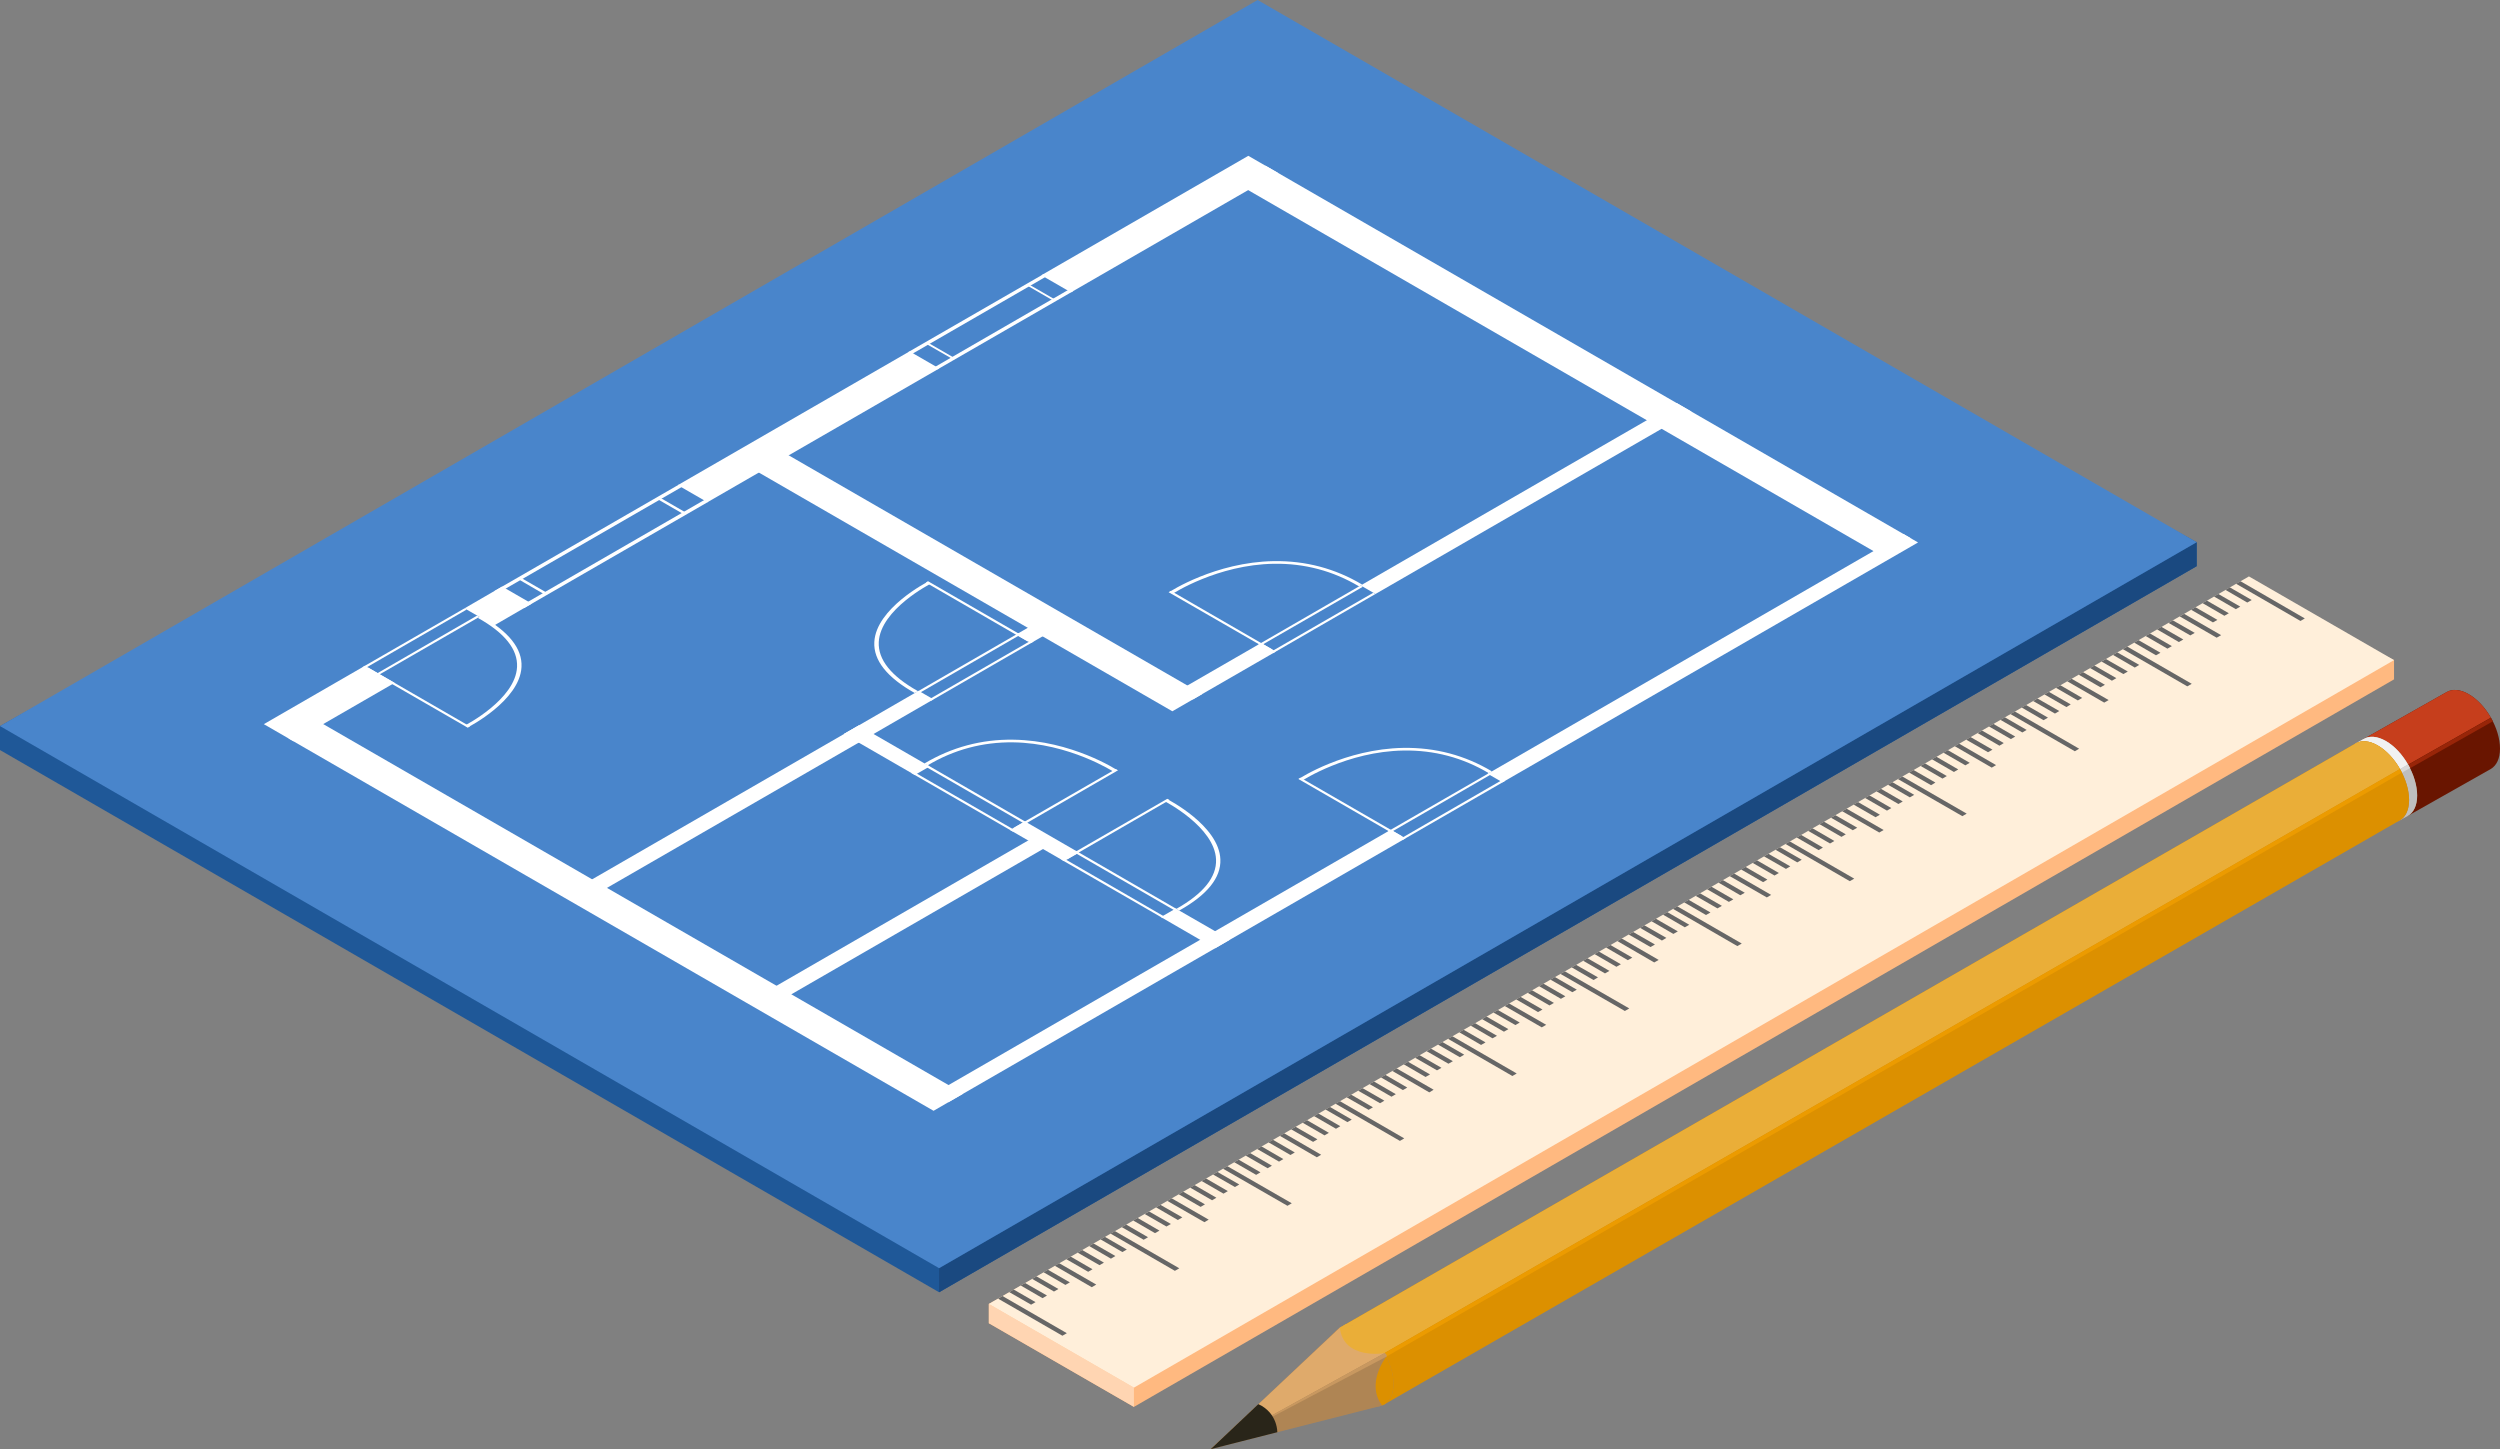 <?xml version="1.0" encoding="UTF-8"?>
<svg id="_レイヤー_2" data-name="レイヤー 2" xmlns="http://www.w3.org/2000/svg" viewBox="0 0 207.62 120.35">
  <rect x="0" y="0" width="207.62" height="120.35" fill="#808080" stroke="none"/>
  <g id="_イラスト" data-name="イラスト">
    <g>
      <g>
        <polygon points="94.17 116.84 198.82 56.42 198.82 54.82 186.77 48.93 82.12 108.29 82.12 109.89 94.17 116.84" fill="#ffb980"/>
        <polygon points="94.17 115.24 94.17 116.84 82.12 109.89 82.12 108.29 94.17 115.24" fill="#ffd5b2"/>
        <polygon points="94.17 115.24 198.82 54.82 186.77 47.87 82.12 108.29 94.17 115.24" fill="#ffefda"/>
        <polygon points="191.05 51.57 191.41 51.36 186.07 48.27 185.7 48.48 191.05 51.57" fill="#666"/>
        <polygon points="181.65 57 182.02 56.79 176.67 53.7 176.3 53.91 181.65 57" fill="#666"/>
        <polygon points="184.09 52.96 184.46 52.75 181.39 50.98 181.02 51.19 184.09 52.96" fill="#666"/>
        <g>
          <polygon points="183.78 51.69 184.15 51.48 182.33 50.43 181.97 50.64 183.78 51.69" fill="#666"/>
          <polygon points="184.73 51.14 185.1 50.93 183.28 49.88 182.92 50.09 184.73 51.14" fill="#666"/>
          <polygon points="185.68 50.59 186.05 50.38 184.23 49.33 183.87 49.54 185.68 50.59" fill="#666"/>
          <polygon points="186.63 50.04 187 49.83 185.18 48.78 184.82 48.99 186.63 50.04" fill="#666"/>
        </g>
        <g>
          <polygon points="179.05 54.42 179.42 54.21 177.6 53.16 177.24 53.37 179.05 54.42" fill="#666"/>
          <polygon points="180 53.87 180.37 53.66 178.55 52.61 178.19 52.82 180 53.87" fill="#666"/>
          <polygon points="180.95 53.32 181.32 53.11 179.5 52.06 179.14 52.27 180.95 53.32" fill="#666"/>
          <polygon points="181.9 52.77 182.27 52.56 180.45 51.52 180.09 51.73 181.9 52.77" fill="#666"/>
        </g>
        <polygon points="172.31 62.39 172.67 62.18 167.33 59.09 166.96 59.3 172.31 62.39" fill="#666"/>
        <polygon points="174.75 58.35 175.12 58.14 172.04 56.37 171.68 56.58 174.75 58.35" fill="#666"/>
        <g>
          <polygon points="174.44 57.08 174.81 56.87 172.99 55.82 172.63 56.03 174.44 57.08" fill="#666"/>
          <polygon points="175.39 56.53 175.76 56.32 173.94 55.27 173.58 55.48 175.39 56.53" fill="#666"/>
          <polygon points="176.34 55.98 176.71 55.77 174.89 54.73 174.53 54.94 176.34 55.98" fill="#666"/>
          <polygon points="177.29 55.44 177.66 55.22 175.84 54.18 175.48 54.39 177.29 55.44" fill="#666"/>
        </g>
        <g>
          <polygon points="169.71 59.81 170.08 59.6 168.26 58.55 167.9 58.76 169.71 59.81" fill="#666"/>
          <polygon points="170.66 59.26 171.02 59.05 169.21 58.01 168.85 58.22 170.66 59.26" fill="#666"/>
          <polygon points="171.61 58.72 171.97 58.5 170.16 57.46 169.79 57.67 171.61 58.72" fill="#666"/>
          <polygon points="172.56 58.17 172.92 57.96 171.11 56.91 170.74 57.12 172.56 58.17" fill="#666"/>
        </g>
        <polygon points="162.97 67.78 163.33 67.57 157.99 64.49 157.62 64.7 162.97 67.78" fill="#666"/>
        <polygon points="165.41 63.75 165.77 63.54 162.7 61.76 162.34 61.97 165.41 63.75" fill="#666"/>
        <g>
          <polygon points="165.1 62.47 165.47 62.26 163.65 61.21 163.29 61.43 165.1 62.47" fill="#666"/>
          <polygon points="166.05 61.93 166.41 61.71 164.6 60.67 164.24 60.88 166.05 61.93" fill="#666"/>
          <polygon points="167 61.38 167.36 61.17 165.55 60.12 165.18 60.33 167 61.38" fill="#666"/>
          <polygon points="167.95 60.83 168.31 60.62 166.5 59.57 166.13 59.78 167.95 60.83" fill="#666"/>
        </g>
        <g>
          <polygon points="160.37 65.21 160.73 64.99 158.92 63.95 158.55 64.16 160.37 65.21" fill="#666"/>
          <polygon points="161.32 64.66 161.68 64.45 159.87 63.4 159.5 63.61 161.32 64.66" fill="#666"/>
          <polygon points="162.27 64.11 162.63 63.9 160.82 62.85 160.45 63.06 162.27 64.11" fill="#666"/>
          <polygon points="163.22 63.56 163.58 63.35 161.77 62.3 161.4 62.51 163.22 63.56" fill="#666"/>
        </g>
        <polygon points="153.62 73.18 153.99 72.97 148.64 69.88 148.28 70.09 153.62 73.18" fill="#666"/>
        <polygon points="156.07 69.14 156.43 68.93 153.36 67.16 152.99 67.37 156.07 69.14" fill="#666"/>
        <g>
          <polygon points="155.76 67.87 156.12 67.66 154.31 66.61 153.94 66.82 155.76 67.87" fill="#666"/>
          <polygon points="156.71 67.32 157.07 67.11 155.26 66.06 154.89 66.27 156.71 67.32" fill="#666"/>
          <polygon points="157.66 66.77 158.02 66.56 156.21 65.51 155.84 65.72 157.66 66.77" fill="#666"/>
          <polygon points="158.61 66.22 158.97 66.01 157.16 64.96 156.79 65.17 158.61 66.22" fill="#666"/>
        </g>
        <g>
          <polygon points="151.03 70.6 151.39 70.39 149.58 69.34 149.21 69.55 151.03 70.6" fill="#666"/>
          <polygon points="151.98 70.05 152.34 69.84 150.53 68.79 150.16 69 151.98 70.05" fill="#666"/>
          <polygon points="152.93 69.5 153.29 69.29 151.48 68.24 151.11 68.45 152.93 69.5" fill="#666"/>
          <polygon points="153.87 68.95 154.24 68.74 152.43 67.7 152.06 67.91 153.87 68.95" fill="#666"/>
        </g>
        <polygon points="144.28 78.57 144.65 78.36 139.3 75.27 138.94 75.48 144.28 78.57" fill="#666"/>
        <polygon points="146.73 74.53 147.09 74.32 144.02 72.55 143.65 72.76 146.73 74.53" fill="#666"/>
        <g>
          <polygon points="146.42 73.26 146.78 73.05 144.97 72 144.6 72.21 146.42 73.26" fill="#666"/>
          <polygon points="147.37 72.71 147.73 72.5 145.92 71.45 145.55 71.66 147.37 72.71" fill="#666"/>
          <polygon points="148.32 72.16 148.68 71.95 146.87 70.91 146.5 71.12 148.32 72.16" fill="#666"/>
          <polygon points="149.26 71.62 149.63 71.4 147.82 70.36 147.45 70.57 149.26 71.62" fill="#666"/>
        </g>
        <g>
          <polygon points="141.68 75.99 142.05 75.78 140.24 74.73 139.87 74.94 141.68 75.99" fill="#666"/>
          <polygon points="142.63 75.44 143 75.23 141.19 74.19 140.82 74.4 142.63 75.44" fill="#666"/>
          <polygon points="143.58 74.9 143.95 74.69 142.13 73.64 141.77 73.85 143.58 74.9" fill="#666"/>
          <polygon points="144.53 74.35 144.9 74.14 143.08 73.09 142.72 73.3 144.53 74.35" fill="#666"/>
        </g>
        <polygon points="134.94 83.96 135.31 83.75 129.96 80.67 129.59 80.88 134.94 83.96" fill="#666"/>
        <polygon points="137.38 79.93 137.75 79.72 134.68 77.94 134.31 78.15 137.38 79.93" fill="#666"/>
        <g>
          <polygon points="137.07 78.65 137.44 78.44 135.63 77.4 135.26 77.61 137.07 78.65" fill="#666"/>
          <polygon points="138.02 78.11 138.39 77.89 136.57 76.85 136.21 77.06 138.02 78.11" fill="#666"/>
          <polygon points="138.97 77.56 139.34 77.35 137.52 76.3 137.16 76.51 138.97 77.56" fill="#666"/>
          <polygon points="139.92 77.01 140.29 76.8 138.47 75.75 138.11 75.96 139.92 77.01" fill="#666"/>
        </g>
        <g>
          <polygon points="132.34 81.39 132.71 81.17 130.89 80.13 130.53 80.34 132.34 81.39" fill="#666"/>
          <polygon points="133.29 80.84 133.66 80.63 131.84 79.58 131.48 79.79 133.29 80.84" fill="#666"/>
          <polygon points="134.24 80.29 134.61 80.08 132.79 79.03 132.43 79.24 134.24 80.29" fill="#666"/>
          <polygon points="135.19 79.74 135.56 79.53 133.74 78.48 133.38 78.69 135.19 79.74" fill="#666"/>
        </g>
        <polygon points="125.6 89.36 125.96 89.15 120.62 86.06 120.25 86.27 125.6 89.36" fill="#666"/>
        <polygon points="128.04 85.32 128.41 85.11 125.33 83.34 124.97 83.55 128.04 85.32" fill="#666"/>
        <g>
          <polygon points="127.73 84.05 128.1 83.84 126.28 82.79 125.92 83 127.73 84.05" fill="#666"/>
          <polygon points="128.68 83.5 129.05 83.29 127.23 82.24 126.87 82.45 128.68 83.5" fill="#666"/>
          <polygon points="129.63 82.95 130 82.74 128.18 81.69 127.82 81.9 129.63 82.95" fill="#666"/>
          <polygon points="130.58 82.4 130.95 82.19 129.13 81.14 128.77 81.36 130.58 82.4" fill="#666"/>
        </g>
        <g>
          <polygon points="123 86.78 123.37 86.57 121.55 85.52 121.19 85.73 123 86.78" fill="#666"/>
          <polygon points="123.95 86.23 124.32 86.02 122.5 84.97 122.14 85.18 123.95 86.23" fill="#666"/>
          <polygon points="124.9 85.68 125.27 85.47 123.45 84.42 123.09 84.64 124.9 85.68" fill="#666"/>
          <polygon points="125.85 85.13 126.21 84.92 124.4 83.88 124.03 84.09 125.85 85.13" fill="#666"/>
        </g>
        <polygon points="116.26 94.75 116.62 94.54 111.28 91.45 110.91 91.66 116.26 94.75" fill="#666"/>
        <polygon points="118.7 90.72 119.06 90.5 115.99 88.73 115.63 88.94 118.7 90.72" fill="#666"/>
        <g>
          <polygon points="118.39 89.44 118.76 89.23 116.94 88.18 116.58 88.39 118.39 89.44" fill="#666"/>
          <polygon points="119.34 88.89 119.71 88.68 117.89 87.63 117.53 87.85 119.34 88.89" fill="#666"/>
          <polygon points="120.29 88.34 120.66 88.13 118.84 87.09 118.48 87.3 120.29 88.34" fill="#666"/>
          <polygon points="121.24 87.8 121.6 87.59 119.79 86.54 119.42 86.75 121.24 87.8" fill="#666"/>
        </g>
        <g>
          <polygon points="113.66 92.17 114.02 91.96 112.21 90.91 111.84 91.13 113.66 92.17" fill="#666"/>
          <polygon points="114.61 91.62 114.97 91.41 113.16 90.37 112.79 90.58 114.61 91.62" fill="#666"/>
          <polygon points="115.56 91.08 115.92 90.87 114.11 89.82 113.74 90.03 115.56 91.08" fill="#666"/>
          <polygon points="116.51 90.53 116.87 90.32 115.06 89.27 114.69 89.48 116.51 90.53" fill="#666"/>
        </g>
        <polygon points="106.92 100.14 107.28 99.93 101.93 96.85 101.57 97.06 106.92 100.14" fill="#666"/>
        <polygon points="109.36 96.11 109.72 95.9 106.65 94.12 106.29 94.33 109.36 96.11" fill="#666"/>
        <g>
          <polygon points="109.05 94.83 109.41 94.62 107.6 93.58 107.23 93.79 109.05 94.83" fill="#666"/>
          <polygon points="110 94.29 110.36 94.08 108.55 93.03 108.18 93.24 110 94.29" fill="#666"/>
          <polygon points="110.95 93.74 111.31 93.53 109.5 92.48 109.13 92.69 110.95 93.74" fill="#666"/>
          <polygon points="111.9 93.19 112.26 92.98 110.45 91.93 110.08 92.14 111.9 93.19" fill="#666"/>
        </g>
        <g>
          <polygon points="104.32 97.57 104.68 97.36 102.87 96.31 102.5 96.52 104.32 97.57" fill="#666"/>
          <polygon points="105.27 97.02 105.63 96.81 103.82 95.76 103.45 95.97 105.27 97.02" fill="#666"/>
          <polygon points="106.22 96.47 106.58 96.26 104.77 95.21 104.4 95.42 106.22 96.47" fill="#666"/>
          <polygon points="107.17 95.92 107.53 95.71 105.72 94.66 105.35 94.87 107.17 95.92" fill="#666"/>
        </g>
        <polygon points="97.57 105.54 97.94 105.33 92.59 102.24 92.23 102.45 97.57 105.54" fill="#666"/>
        <polygon points="100.02 101.5 100.38 101.29 97.31 99.52 96.94 99.73 100.02 101.5" fill="#666"/>
        <g>
          <polygon points="99.71 100.23 100.07 100.02 98.26 98.97 97.89 99.18 99.71 100.23" fill="#666"/>
          <polygon points="100.66 99.68 101.02 99.47 99.21 98.42 98.84 98.63 100.66 99.68" fill="#666"/>
          <polygon points="101.61 99.13 101.97 98.92 100.16 97.87 99.79 98.08 101.61 99.13" fill="#666"/>
          <polygon points="102.56 98.58 102.92 98.37 101.11 97.33 100.74 97.54 102.56 98.58" fill="#666"/>
        </g>
        <g>
          <polygon points="94.98 102.96 95.34 102.75 93.53 101.7 93.16 101.91 94.98 102.96" fill="#666"/>
          <polygon points="95.92 102.41 96.29 102.2 94.48 101.15 94.11 101.36 95.92 102.41" fill="#666"/>
          <polygon points="96.87 101.86 97.24 101.65 95.43 100.61 95.06 100.82 96.87 101.86" fill="#666"/>
          <polygon points="97.82 101.32 98.19 101.1 96.37 100.06 96.01 100.27 97.82 101.32" fill="#666"/>
        </g>
        <polygon points="88.23 110.93 88.6 110.72 83.25 107.63 82.89 107.85 88.23 110.93" fill="#666"/>
        <polygon points="90.67 106.9 91.04 106.68 87.97 104.91 87.6 105.12 90.67 106.9" fill="#666"/>
        <g>
          <polygon points="90.37 105.62 90.73 105.41 88.92 104.36 88.55 104.57 90.37 105.62" fill="#666"/>
          <polygon points="91.31 105.07 91.68 104.86 89.87 103.81 89.5 104.03 91.31 105.07" fill="#666"/>
          <polygon points="92.26 104.53 92.63 104.31 90.82 103.27 90.45 103.48 92.26 104.53" fill="#666"/>
          <polygon points="93.21 103.98 93.58 103.77 91.76 102.72 91.4 102.93 93.21 103.98" fill="#666"/>
        </g>
        <g>
          <polygon points="85.63 108.35 86 108.14 84.18 107.09 83.82 107.31 85.63 108.35" fill="#666"/>
          <polygon points="86.58 107.81 86.95 107.59 85.13 106.55 84.77 106.76 86.58 107.81" fill="#666"/>
          <polygon points="87.53 107.26 87.9 107.05 86.08 106 85.72 106.21 87.53 107.26" fill="#666"/>
          <polygon points="88.48 106.71 88.85 106.5 87.03 105.45 86.67 105.66 88.48 106.71" fill="#666"/>
        </g>
      </g>
      <g>
        <g>
          <path d="M196.28,61.38l3.68,6.38,6.9-3.9h0c.47-.28,.76-.86,.76-1.69,0-1.67-1.16-3.69-2.6-4.52-.72-.42-1.37-.45-1.84-.17h0s-6.9,3.9-6.9,3.9Z" fill="#691500"/>
          <path d="M196.28,61.38l6.9-3.9c.47-.28,1.12-.24,1.84,.17,.72,.41,1.37,1.13,1.84,1.95l-8.74,4.96-1.84-3.19Z" fill="#c63e1c"/>
          <path d="M198.48,64.37l8.39-4.76c.06,.1,.11,.19,.16,.29l-8.38,4.75-.16-.29Z" fill="#982508"/>
          <path d="M198.14,61.55c1.43,.83,2.6,2.85,2.6,4.52s-1.16,2.35-2.6,1.52c-1.43-.83-2.6-2.85-2.6-4.52s1.16-2.35,2.6-1.52Z" fill="#af8554"/>
        </g>
        <g>
          <path d="M195.6,61.76l3.68,6.38,.7-.39h0c.47-.28,.76-.86,.76-1.69,0-1.67-1.16-3.69-2.6-4.52-.72-.42-1.37-.45-1.84-.17h0s-.7,.39-.7,.39Z" fill="#bebebe"/>
          <path d="M195.6,61.76l.7-.39c.47-.28,1.12-.24,1.84,.17,.72,.41,1.37,1.13,1.84,1.95l-2.55,1.46-1.84-3.19Z" fill="#f1f1f1"/>
          <path d="M197.8,64.74l2.19-1.25c.06,.1,.11,.19,.16,.29l-2.18,1.25-.16-.29Z" fill="#d8d8d8"/>
          <path d="M197.47,61.92c1.43,.83,2.6,2.85,2.6,4.52s-1.16,2.35-2.6,1.52c-1.43-.83-2.6-2.85-2.6-4.52s1.16-2.35,2.6-1.52Z" fill="#af8554"/>
        </g>
        <g>
          <path d="M111.27,110.26l3.68,6.38,84.36-48.52h0c.47-.28,.76-.86,.76-1.69,0-1.67-1.16-3.69-2.6-4.52-.72-.42-1.37-.45-1.84-.17h0s-84.36,48.52-84.36,48.52Z" fill="#dc9000"/>
          <path d="M111.27,110.26l84.36-48.52c.47-.28,1.12-.24,1.84,.17,.72,.41,1.37,1.13,1.84,1.95l-86.2,49.58-1.84-3.19Z" fill="#eaae38"/>
          <path d="M113.47,113.25l85.84-49.38c.06,.1,.11,.19,.16,.29l-85.84,49.37-.16-.29Z" fill="#ec9b00"/>
          <path d="M113.13,110.42c1.43,.83,2.6,2.85,2.6,4.52s-1.16,2.35-2.6,1.52c-1.43-.83-2.6-2.85-2.6-4.52s1.16-2.35,2.6-1.52Z" fill="#af8554"/>
          <polygon points="111.06 110.42 100.54 120.35 114.7 116.75 111.06 110.42" fill="#af8554"/>
          <polygon points="114.97 112.38 100.54 120.35 111.27 110.26 113.3 110.58 114.97 112.38" fill="#dfaa6b"/>
        </g>
        <path d="M114.97,112.38s-3.4,.58-3.7-2.12l.53-.3,3.99,.78-.81,1.64Z" fill="#eaae38"/>
        <path d="M115.73,114.94c0,.94-.37,1.57-.95,1.78-1.39-1.84,.35-4.06,.35-4.06,.37,.74,.6,1.54,.6,2.27Z" fill="#dc9000"/>
        <path d="M115.13,112.67l-14.59,7.69,14.43-7.98s.22,.07,.16,.29Z" fill="#c89860"/>
        <path d="M115.13,112.67l-.24,.02,.09-.31s.22,.07,.16,.29Z" fill="#c89860"/>
        <path d="M106.09,118.94l-5.55,1.41,3.96-3.74c.37,.16,.7,.41,.96,.71,.38,.45,.6,1.03,.62,1.62Z" fill="#292519"/>
      </g>
      <g>
        <polygon points="77.99 107.32 182.43 47.02 182.43 45.03 104.44 1.99 0 60.3 0 62.29 77.99 107.32" fill="#1f5898"/>
        <polygon points="77.99 105.32 77.99 107.32 182.43 47.02 182.43 45.03 77.99 105.32" fill="#1a4980"/>
        <polygon points="77.99 105.32 182.43 45.03 104.44 0 0 60.3 77.99 105.32" fill="#4985cb"/>
        <g>
          <polygon points="88.94 24.28 106.13 14.36 103.67 12.94 86.48 22.86 88.94 24.28" fill="#fff"/>
          <polygon points="114.23 49.33 140.47 34.18 139.24 33.47 113 48.62 114.23 49.33" fill="#fff"/>
          <polygon points="124.78 64.97 159.29 45.05 158.06 44.34 123.55 64.26 124.78 64.97" fill="#fff"/>
          <polygon points="78.76 91.54 116.73 69.62 115.5 68.91 77.53 90.83 78.76 91.54" fill="#fff"/>
          <polygon points="96.41 76.16 100.9 78.76 102.14 78.04 97.64 75.45 96.41 76.16" fill="#fff"/>
          <polygon points="86.22 69.32 63.77 82.28 65 82.99 87.45 70.03 86.22 69.32" fill="#fff"/>
          <polygon points="71.32 60.25 48.46 73.44 49.69 74.15 72.55 60.96 71.32 60.25" fill="#fff"/>
          <polygon points="83.88 68.93 88.37 71.52 89.61 70.81 85.11 68.21 83.88 68.93" fill="#fff"/>
          <polygon points="70.08 60.96 75.97 64.36 77.21 63.65 71.32 60.25 70.08 60.96" fill="#fff"/>
          <polygon points="99.06 58.09 105.96 54.11 104.73 53.4 97.83 57.38 99.06 58.09" fill="#fff"/>
          <polygon points="85.61 53.41 87.83 52.13 86.6 51.42 84.38 52.7 85.61 53.41" fill="#fff"/>
          <polygon points="71.31 61.67 77.52 58.08 76.29 57.37 70.08 60.96 71.31 61.67" fill="#fff"/>
          <polygon points="58.75 41.71 78 30.6 75.54 29.18 56.29 40.29 58.75 41.71" fill="#fff"/>
          <polygon points="41.04 51.94 44.16 50.13 41.7 48.71 38.58 50.52 41.04 51.94" fill="#fff"/>
          <polygon points="24.37 61.56 32.77 56.71 30.31 55.29 21.91 60.14 24.37 61.56" fill="#fff"/>
          <polygon points="158.67 44.69 105.1 13.76 102.62 15.19 156.2 46.12 158.67 44.69" fill="#fff"/>
          <polygon points="80 90.82 26.42 59.89 23.95 61.32 77.53 92.25 80 90.82" fill="#fff"/>
          <polygon points="99.84 57.64 64.47 37.22 61.99 38.65 97.36 59.07 99.84 57.64" fill="#fff"/>
          <polygon points="104.68 53.63 113.18 48.73 113 48.62 104.5 53.53 104.68 53.63" fill="#fff"/>
          <polygon points="97.05 49.18 105.5 54.05 105.68 53.95 97.24 49.07 97.05 49.18" fill="#fff"/>
          <polygon points="105.73 54.24 114.23 49.33 114.04 49.23 105.55 54.13 105.73 54.24" fill="#fff"/>
          <path d="M113.13,48.55c-2.24-1.34-4.71-1.99-7.35-1.95-4.86,.08-8.64,2.54-8.67,2.57l.28,.14s3.71-2.42,8.41-2.49c2.53-.04,4.91,.59,7.07,1.88l.26-.15Z" fill="#fff"/>
          <g>
            <polygon points="115.45 69.15 123.95 64.24 123.77 64.14 115.27 69.04 115.45 69.15" fill="#fff"/>
            <polygon points="107.82 64.69 116.27 69.57 116.45 69.46 108.01 64.59 107.82 64.69" fill="#fff"/>
            <polygon points="116.5 69.75 125 64.85 124.81 64.74 116.31 69.65 116.5 69.75" fill="#fff"/>
            <path d="M123.9,64.06c-2.24-1.34-4.71-1.99-7.35-1.95-4.86,.08-8.64,2.54-8.67,2.57l.28,.14s3.71-2.42,8.41-2.49c2.53-.04,4.91,.59,7.07,1.88l.26-.15Z" fill="#fff"/>
          </g>
          <g>
            <polygon points="84.79 52.68 76.29 57.59 76.11 57.48 84.61 52.57 84.79 52.68" fill="#fff"/>
            <polygon points="77.07 48.27 85.52 53.15 85.33 53.26 76.89 48.38 77.07 48.27" fill="#fff"/>
            <polygon points="85.84 53.28 77.34 58.19 77.16 58.08 85.65 53.18 85.84 53.28" fill="#fff"/>
            <path d="M75.98,57.56c-2.31-1.29-3.45-2.72-3.37-4.24,.14-2.8,4.41-4.99,4.45-5.01l.24,.16s-4.19,2.14-4.32,4.85c-.07,1.46,1.02,2.83,3.26,4.08l-.26,.15Z" fill="#fff"/>
          </g>
          <polygon points="89.18 70.77 97.62 75.65 97.8 75.54 89.36 70.66 89.18 70.77" fill="#fff"/>
          <polygon points="96.94 66.34 88.44 71.24 88.63 71.35 97.12 66.44 96.94 66.34" fill="#fff"/>
          <polygon points="88.12 71.38 96.57 76.25 96.75 76.15 88.31 71.27 88.12 71.38" fill="#fff"/>
          <path d="M97.93,75.62c2.33-1.3,3.48-2.73,3.42-4.25-.11-2.8-4.35-4.97-4.39-4.99l-.24,.16s4.16,2.13,4.27,4.84c.06,1.46-1.06,2.84-3.3,4.1l.25,.15Z" fill="#fff"/>
          <g>
            <polygon points="85.17 68.46 76.72 63.58 76.91 63.47 85.35 68.35 85.17 68.46" fill="#fff"/>
            <polygon points="92.85 63.97 84.35 68.88 84.16 68.77 92.66 63.87 92.85 63.97" fill="#fff"/>
            <polygon points="84.11 69.06 75.67 64.19 75.85 64.08 84.3 68.96 84.11 69.06" fill="#fff"/>
            <path d="M76.78,63.4c2.25-1.34,4.73-2.01,7.37-1.97,4.85,.06,8.61,2.51,8.64,2.54l-.28,.14s-3.69-2.4-8.38-2.46c-2.53-.03-4.92,.61-7.09,1.91l-.26-.15Z" fill="#fff"/>
          </g>
          <g>
            <polygon points="31.13 56.03 39.63 51.12 39.81 51.23 31.31 56.13 31.13 56.03" fill="#fff"/>
            <polygon points="38.84 60.43 30.4 55.56 30.58 55.45 39.03 60.33 38.84 60.43" fill="#fff"/>
            <polygon points="30.08 55.42 38.58 50.52 38.76 50.62 30.26 55.53 30.08 55.42" fill="#fff"/>
            <path d="M39.94,51.15c2.31,1.29,3.45,2.72,3.37,4.24-.14,2.8-4.41,4.99-4.45,5.01l-.24-.16s4.19-2.14,4.32-4.85c.07-1.46-1.02-2.83-3.26-4.08l.26-.15Z" fill="#fff"/>
          </g>
          <g>
            <polygon points="75.7 29.42 86.96 22.92 86.67 22.76 75.41 29.25 75.7 29.42" fill="#fff"/>
            <polygon points="77.87 30.67 89.12 24.18 88.83 24.01 77.58 30.51 77.87 30.67" fill="#fff"/>
            <polygon points="79.15 29.84 79.3 29.75 77.03 28.44 76.87 28.53 79.15 29.84" fill="#fff"/>
            <polygon points="87.53 25 87.68 24.91 85.41 23.6 85.26 23.69 87.53 25" fill="#fff"/>
          </g>
          <g>
            <polygon points="41.34 49.26 56.66 40.42 56.37 40.25 41.05 49.09 41.34 49.26" fill="#fff"/>
            <polygon points="43.51 50.51 58.83 41.67 58.53 41.5 43.22 50.34 43.51 50.51" fill="#fff"/>
            <polygon points="45.28 49.4 45.49 49.27 43.22 47.96 43.01 48.08 45.28 49.4" fill="#fff"/>
            <polygon points="56.82 42.73 57.03 42.61 54.76 41.3 54.55 41.42 56.82 42.73" fill="#fff"/>
          </g>
        </g>
      </g>
    </g>
  </g>
</svg>